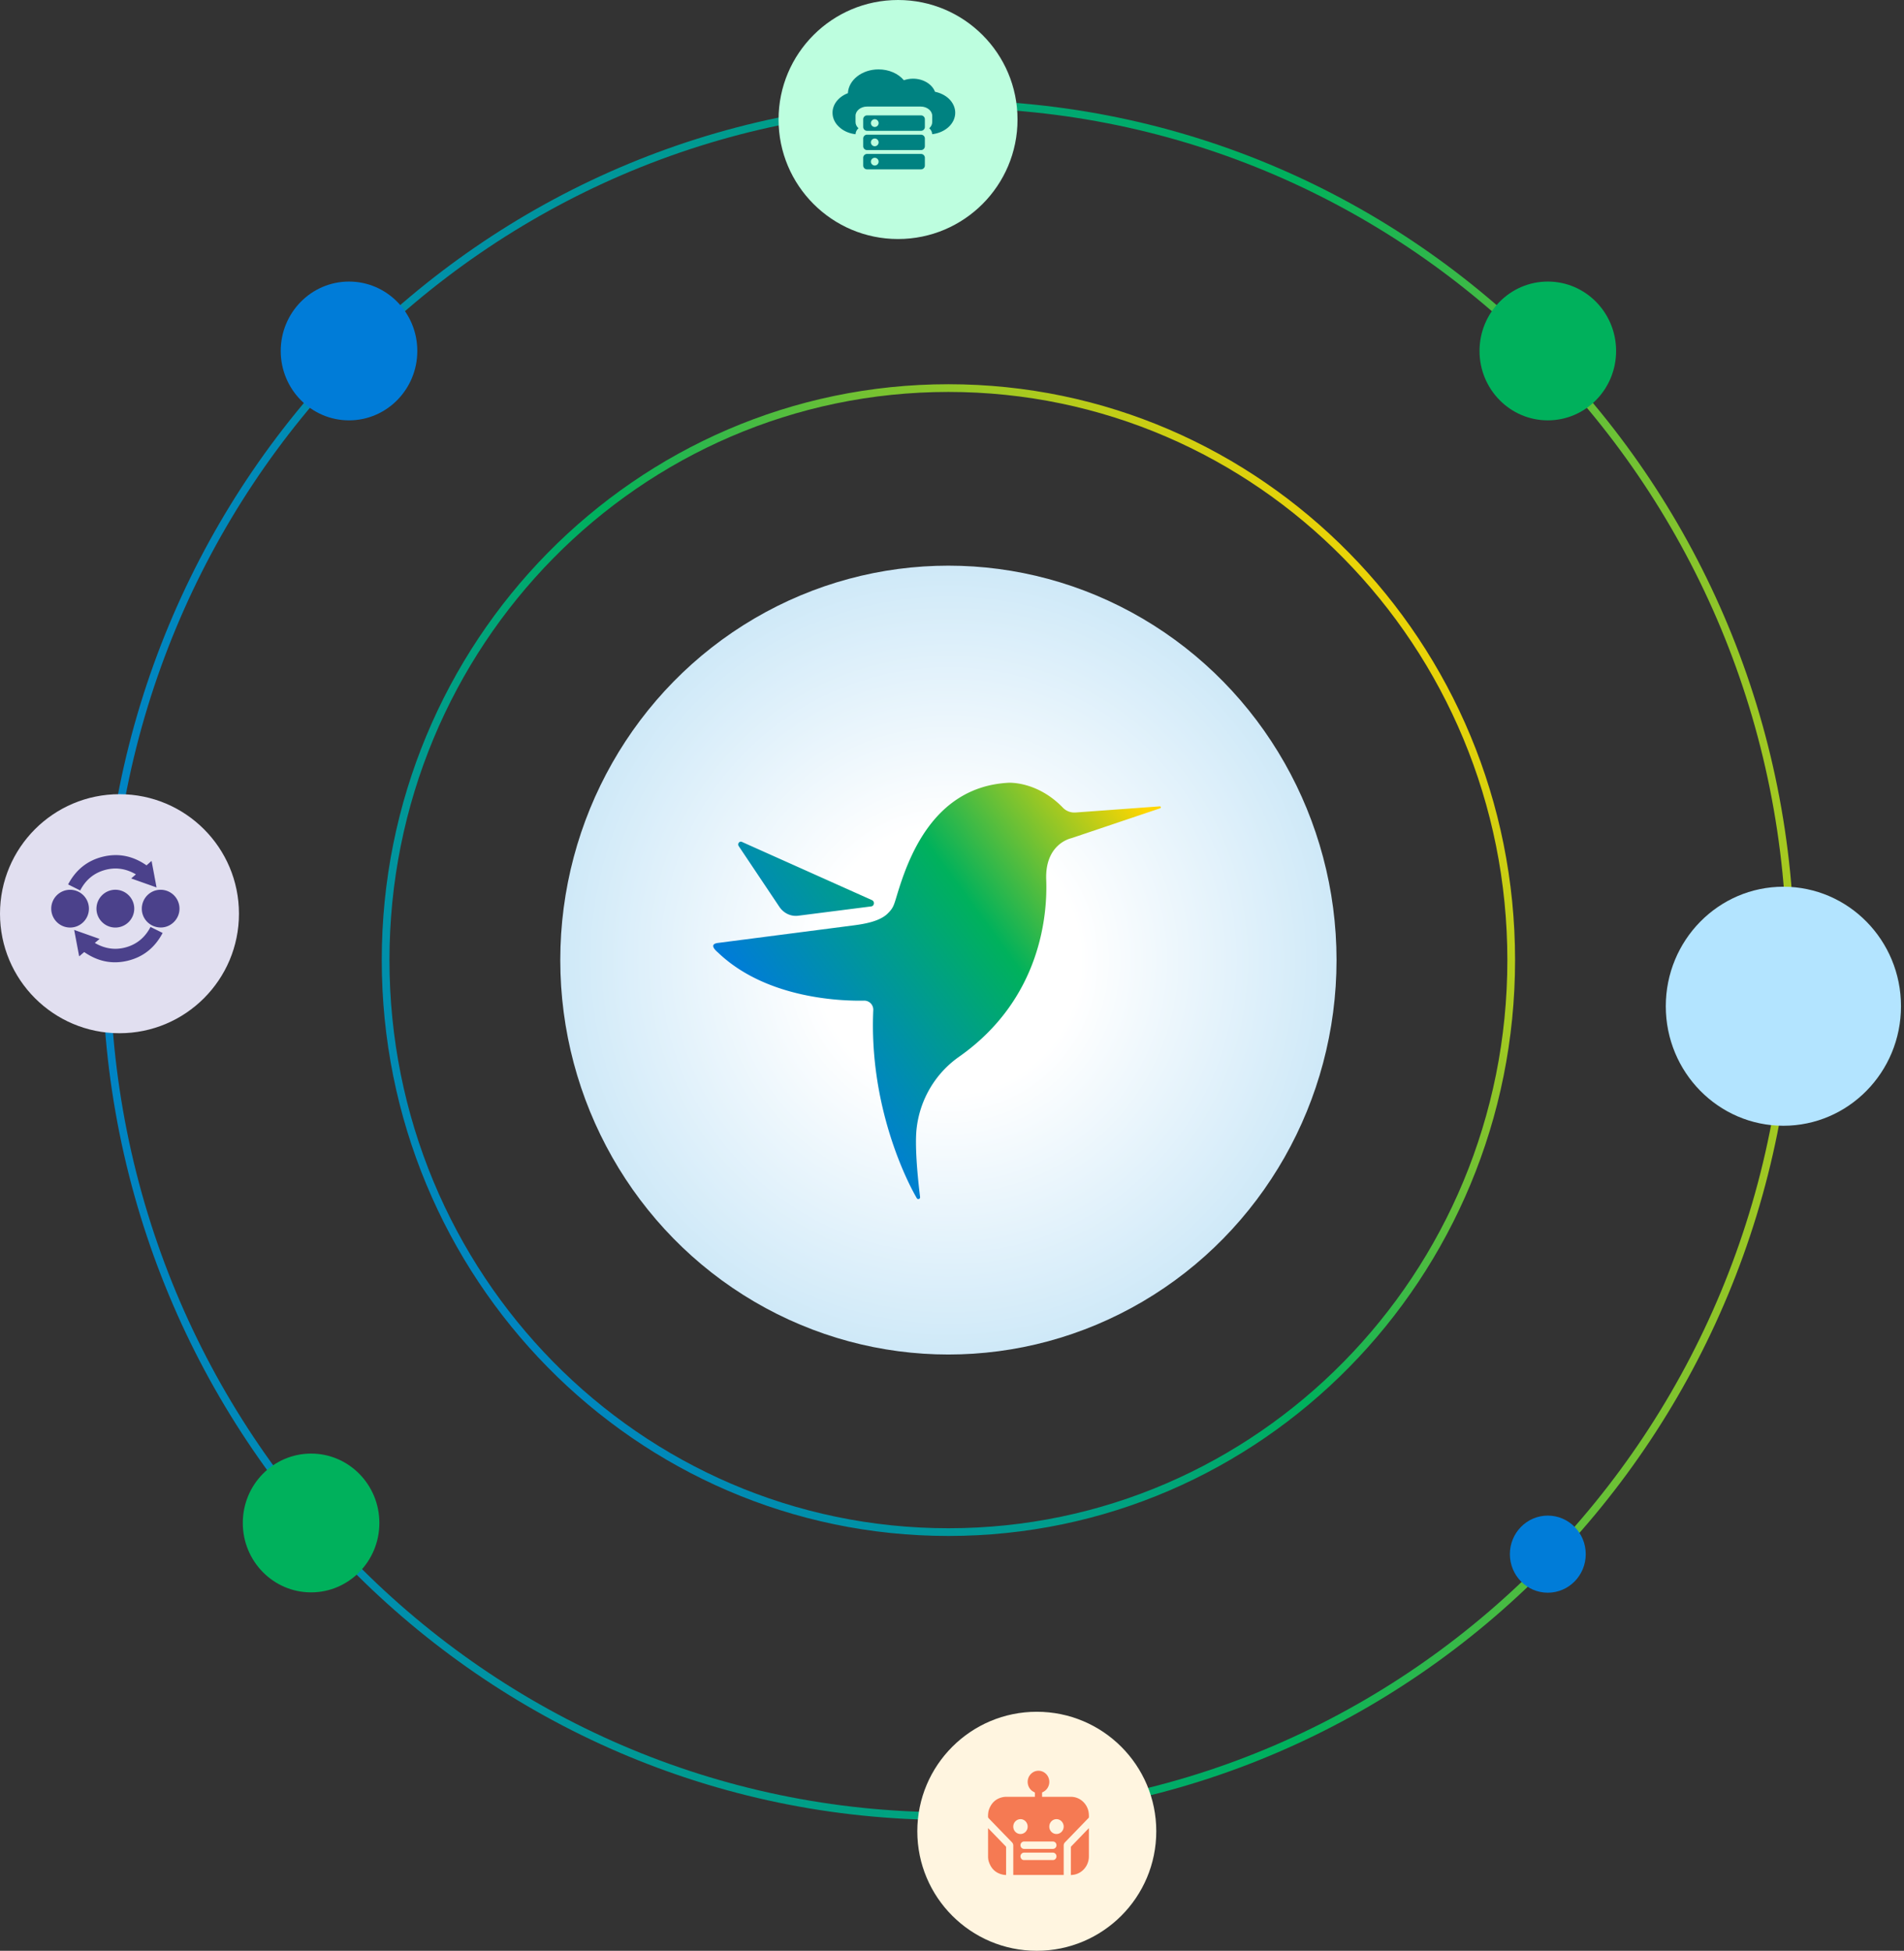 <?xml version="1.0" encoding="UTF-8"?> <svg xmlns="http://www.w3.org/2000/svg" xmlns:v="https://vecta.io/nano" width="247" height="253" fill="none"><rect width="100%" height="100%" fill="#333333" stroke="none"/><path d="M196.045 124.516C196.045 165.494 163.35 198.7 123.035 198.7C82.72 198.7 50.024 165.494 50.024 124.516C50.024 83.537 82.72 50.331 123.035 50.331C163.35 50.331 196.045 83.537 196.045 124.516Z" stroke="url(#A)"></path><path d="M232.297 124.515C232.297 185.835 183.371 235.531 123.035 235.531C62.698 235.531 13.772 185.835 13.772 124.515C13.772 63.196 62.698 13.5 123.035 13.5C183.371 13.5 232.297 63.196 232.297 124.515Z" stroke="url(#B)"></path><ellipse cx="45.277" cy="45.516" rx="8.859" ry="9" fill="#007cd8"></ellipse><ellipse cx="40.356" cy="197.516" rx="8.859" ry="9" fill="#00b15c"></ellipse><ellipse cx="200.793" cy="201.559" rx="4.921" ry="5" fill="#007cd8"></ellipse><ellipse cx="200.793" cy="45.516" rx="8.859" ry="9" fill="#00b15c"></ellipse><ellipse cx="123.034" cy="124.515" rx="50.35" ry="51.154" fill="url(#C)"></ellipse><path fill-rule="evenodd" d="M139.463 105.379l10.999-.803c.145-.005.186.2.047.249l-11.508 3.876c-.195.043-3.455.806-3.279 5.394.167 4.348-.589 15.439-11.317 22.965-3.077 2.159-5.076 5.56-5.497 9.31-.234 2.089.07 5.762.452 8.887a.23.23 0 0 1-.423.145c-1.576-2.697-6.195-12.308-5.65-24.402.03-.678-.518-1.24-1.192-1.226-3.421.071-12.826-.397-18.92-6.209-.011-.011-.028-.025-.05-.045-.265-.232-1.222-1.074.016-1.229l17.378-2.25c1.512-.191 3.605-.511 4.678-1.602.652-.663.75-.97 1.098-2.125 1.377-4.573 4.559-14.249 14.507-14.794 0 0 3.708-.263 7.085 3.23.412.427.986.655 1.578.625l-.002.004zm-35.92 13.382c-.943.12-1.883-.323-2.436-1.151l-5.274-7.876c-.204-.306.091-.69.416-.545l16.867 7.547c.385.174.316.765-.094.817l-9.478 1.208z" fill="url(#D)"></path><circle cx="116.5" cy="15.5" r="15.5" fill="#bdfedf"></circle><g fill="#008281"><use href="#F"></use><use href="#F" y="2.5"></use><use href="#F" y="5"></use><path d="M123.919 14.624c0 1.414-1.304 2.591-2.99 2.779-.005-.293-.149-.566-.378-.771.239-.213.383-.498.383-.803v-.803c0-.663-.672-1.205-1.492-1.205h-6.965c-.821 0-1.492.542-1.492 1.205v.803c0 .305.144.59.383.803-.229.205-.373.478-.383.775-.746-.084-1.433-.361-1.965-.799-.657-.522-1.02-1.229-1.02-1.984 0-1.093.786-2.081 1.995-2.539C110.079 10.37 111.83 9 113.97 9c1.333 0 2.552.53 3.288 1.406.373-.133.776-.201 1.189-.201 1.318 0 2.462.699 2.85 1.699.687.141 1.308.446 1.776.88.542.51.846 1.165.846 1.84z"></path></g><ellipse cx="231.354" cy="130.5" rx="15.256" ry="15.5" fill="#b3e4ff"></ellipse><circle cx="15.5" cy="118.5" r="15.5" fill="#e1dff0"></circle><g fill="#4b418b"><path d="M10.924 123.472l-.653.56-.648-3.43 3.293 1.167-.614.522c1.29.75 2.643.964 4.07.556s2.468-1.309 3.154-2.632l1.572.78c-.987 1.867-2.471 3.103-4.52 3.6s-3.928.076-5.654-1.123zm9.384-8.379l-3.29-1.166.613-.531c-1.294-.753-2.652-.963-4.081-.549s-2.465 1.315-3.144 2.637l-1.571-.781c.982-1.863 2.466-3.098 4.513-3.596s3.934-.082 5.661 1.122l.654-.576.646 3.44h0zm-5.341 5.203c-1.348.001-2.45-1.096-2.453-2.439-.002-1.363 1.098-2.465 2.458-2.463 1.344.001 2.443 1.103 2.444 2.449a2.46 2.46 0 0 1-2.449 2.453z"></path><path d="M11.535 117.845c0 1.356-1.098 2.453-2.449 2.449a2.45 2.45 0 0 1-2.439-2.45 2.45 2.45 0 0 1 2.45-2.448c1.351.006 2.44 1.099 2.438 2.449zm9.294 2.442c-1.365-.017-2.452-1.119-2.432-2.464.02-1.359 1.12-2.444 2.461-2.427a2.45 2.45 0 0 1 2.426 2.485c-.017 1.33-1.132 2.423-2.454 2.406z"></path></g><circle cx="134.5" cy="237.5" r="15.5" fill="#fff5e0"></circle><g clip-path="url(#E)" fill="#f57a53"><path d="M137.989 243.166h-6.54v-.082l.001-3.732a.58.58 0 0 0-.171-.423l-3.016-3.112a.29.29 0 0 1-.087-.221c-.003-.33.023-.655.14-.964.334-.883.953-1.414 1.861-1.573.129-.023.263-.028.394-.028l3.605-.001h.076l.002-.456c.005-.086-.021-.123-.1-.157-.561-.245-.898-.857-.828-1.492.067-.616.537-1.134 1.131-1.248.801-.153 1.556.415 1.655 1.245.077.643-.275 1.261-.862 1.511-.047.02-.066.042-.065.096l.001.501h.101l3.653.001c.987.002 1.871.662 2.193 1.625.113.337.138.685.125 1.037-.001.028-.024.059-.045.081l-2.104 2.175-.949.979c-.117.12-.172.258-.171.429l.001 3.726v.083h-.001zm-3.275-1.933l1.887-.001c.297-.001.513-.303.436-.598a.47.47 0 0 0-.477-.364h-1.963-1.716c-.167 0-.309.059-.407.203a.47.47 0 0 0-.039.494.43.43 0 0 0 .405.265l1.874.001zm.006-1.445h.554l1.306-.001c.246-.002.445-.184.468-.418.025-.266-.122-.484-.372-.534-.09-.017-.186-.009-.279-.009-1.183-.001-2.366-.001-3.55 0-.314.001-.533.311-.442.621.062.21.243.341.475.341h1.84 0zm-1.405-2.896c0-.528-.415-.962-.921-.964-.522-.001-.945.431-.945.964s.419.962.931.963c.52 0 .935-.427.935-.963h0zm2.808.002c0 .532.416.961.93.96s.935-.43.936-.964c0-.526-.422-.962-.933-.962-.518 0-.933.43-.933.966zm2.798 6.286v-.097l.002-3.514c0-.035.016-.079.039-.104l2.243-2.32.054-.049v.081 3.57c-.002 1.157-.778 2.14-1.874 2.372-.148.032-.301.04-.465.061h.001zm-10.743-6.089l.063.062 2.222 2.293c.038.04.055.078.055.135l-.001 3.492v.098l-.28-.021c-.973-.158-1.626-.717-1.951-1.679-.075-.222-.106-.453-.106-.687l-.001-3.619-.001-.074z"></path></g><defs><linearGradient id="A" x1="7.39" y1="199.2" x2="177.997" y2="65.218" href="#G"><stop offset=".21" stop-color="#007cd8"></stop><stop offset=".638" stop-color="#00b15c"></stop><stop offset="1" stop-color="#ffd600"></stop></linearGradient><linearGradient id="B" x1="-88.518" y1="157.557" x2="265.913" y2="157.921" href="#G"><stop offset=".21" stop-color="#007cd8"></stop><stop offset=".724" stop-color="#00b15c"></stop><stop offset="1" stop-color="#ffd600"></stop></linearGradient><radialGradient id="C" cx="0" cy="0" r="1" gradientTransform="translate(123.034 124.515) rotate(90) scale(51.154 50.35)" href="#G"><stop offset=".339" stop-color="#fff"></stop><stop offset="1" stop-color="#cfe9f8"></stop></radialGradient><linearGradient id="D" x1="101.272" y1="137.023" x2="150.314" y2="101.162" href="#G"><stop offset=".03" stop-color="#007cd8"></stop><stop offset=".52" stop-color="#00b15c"></stop><stop offset=".94" stop-color="#ffd600"></stop></linearGradient><clipPath id="E"><path fill="#fff" transform="translate(127 229)" d="M0 0h15v15H0z"></path></clipPath><path id="F" d="M119.48 14.965h-7a.5.5 0 0 0-.5.5v1a.5.5 0 0 0 .5.5h7a.5.5 0 0 0 .5-.5v-1a.5.5 0 0 0-.5-.5zm-6 1.5a.5.5 0 1 1 0-1 .5.5 0 1 1 0 1zm1.5-.276c-.275 0 .236.051.236-.224s-.511.224-.236.224-.146-.499-.146-.224.421.224.146.224zm3.178-.188l-1.678.464c-.275 0 2.75-.189 2.75-.464s-3.025-.536-2.75-.536l1.678.5c.28 0 .862-.275.862 0s-.582.036-.862.036z"></path><linearGradient id="G" gradientUnits="userSpaceOnUse"></linearGradient></defs></svg> 